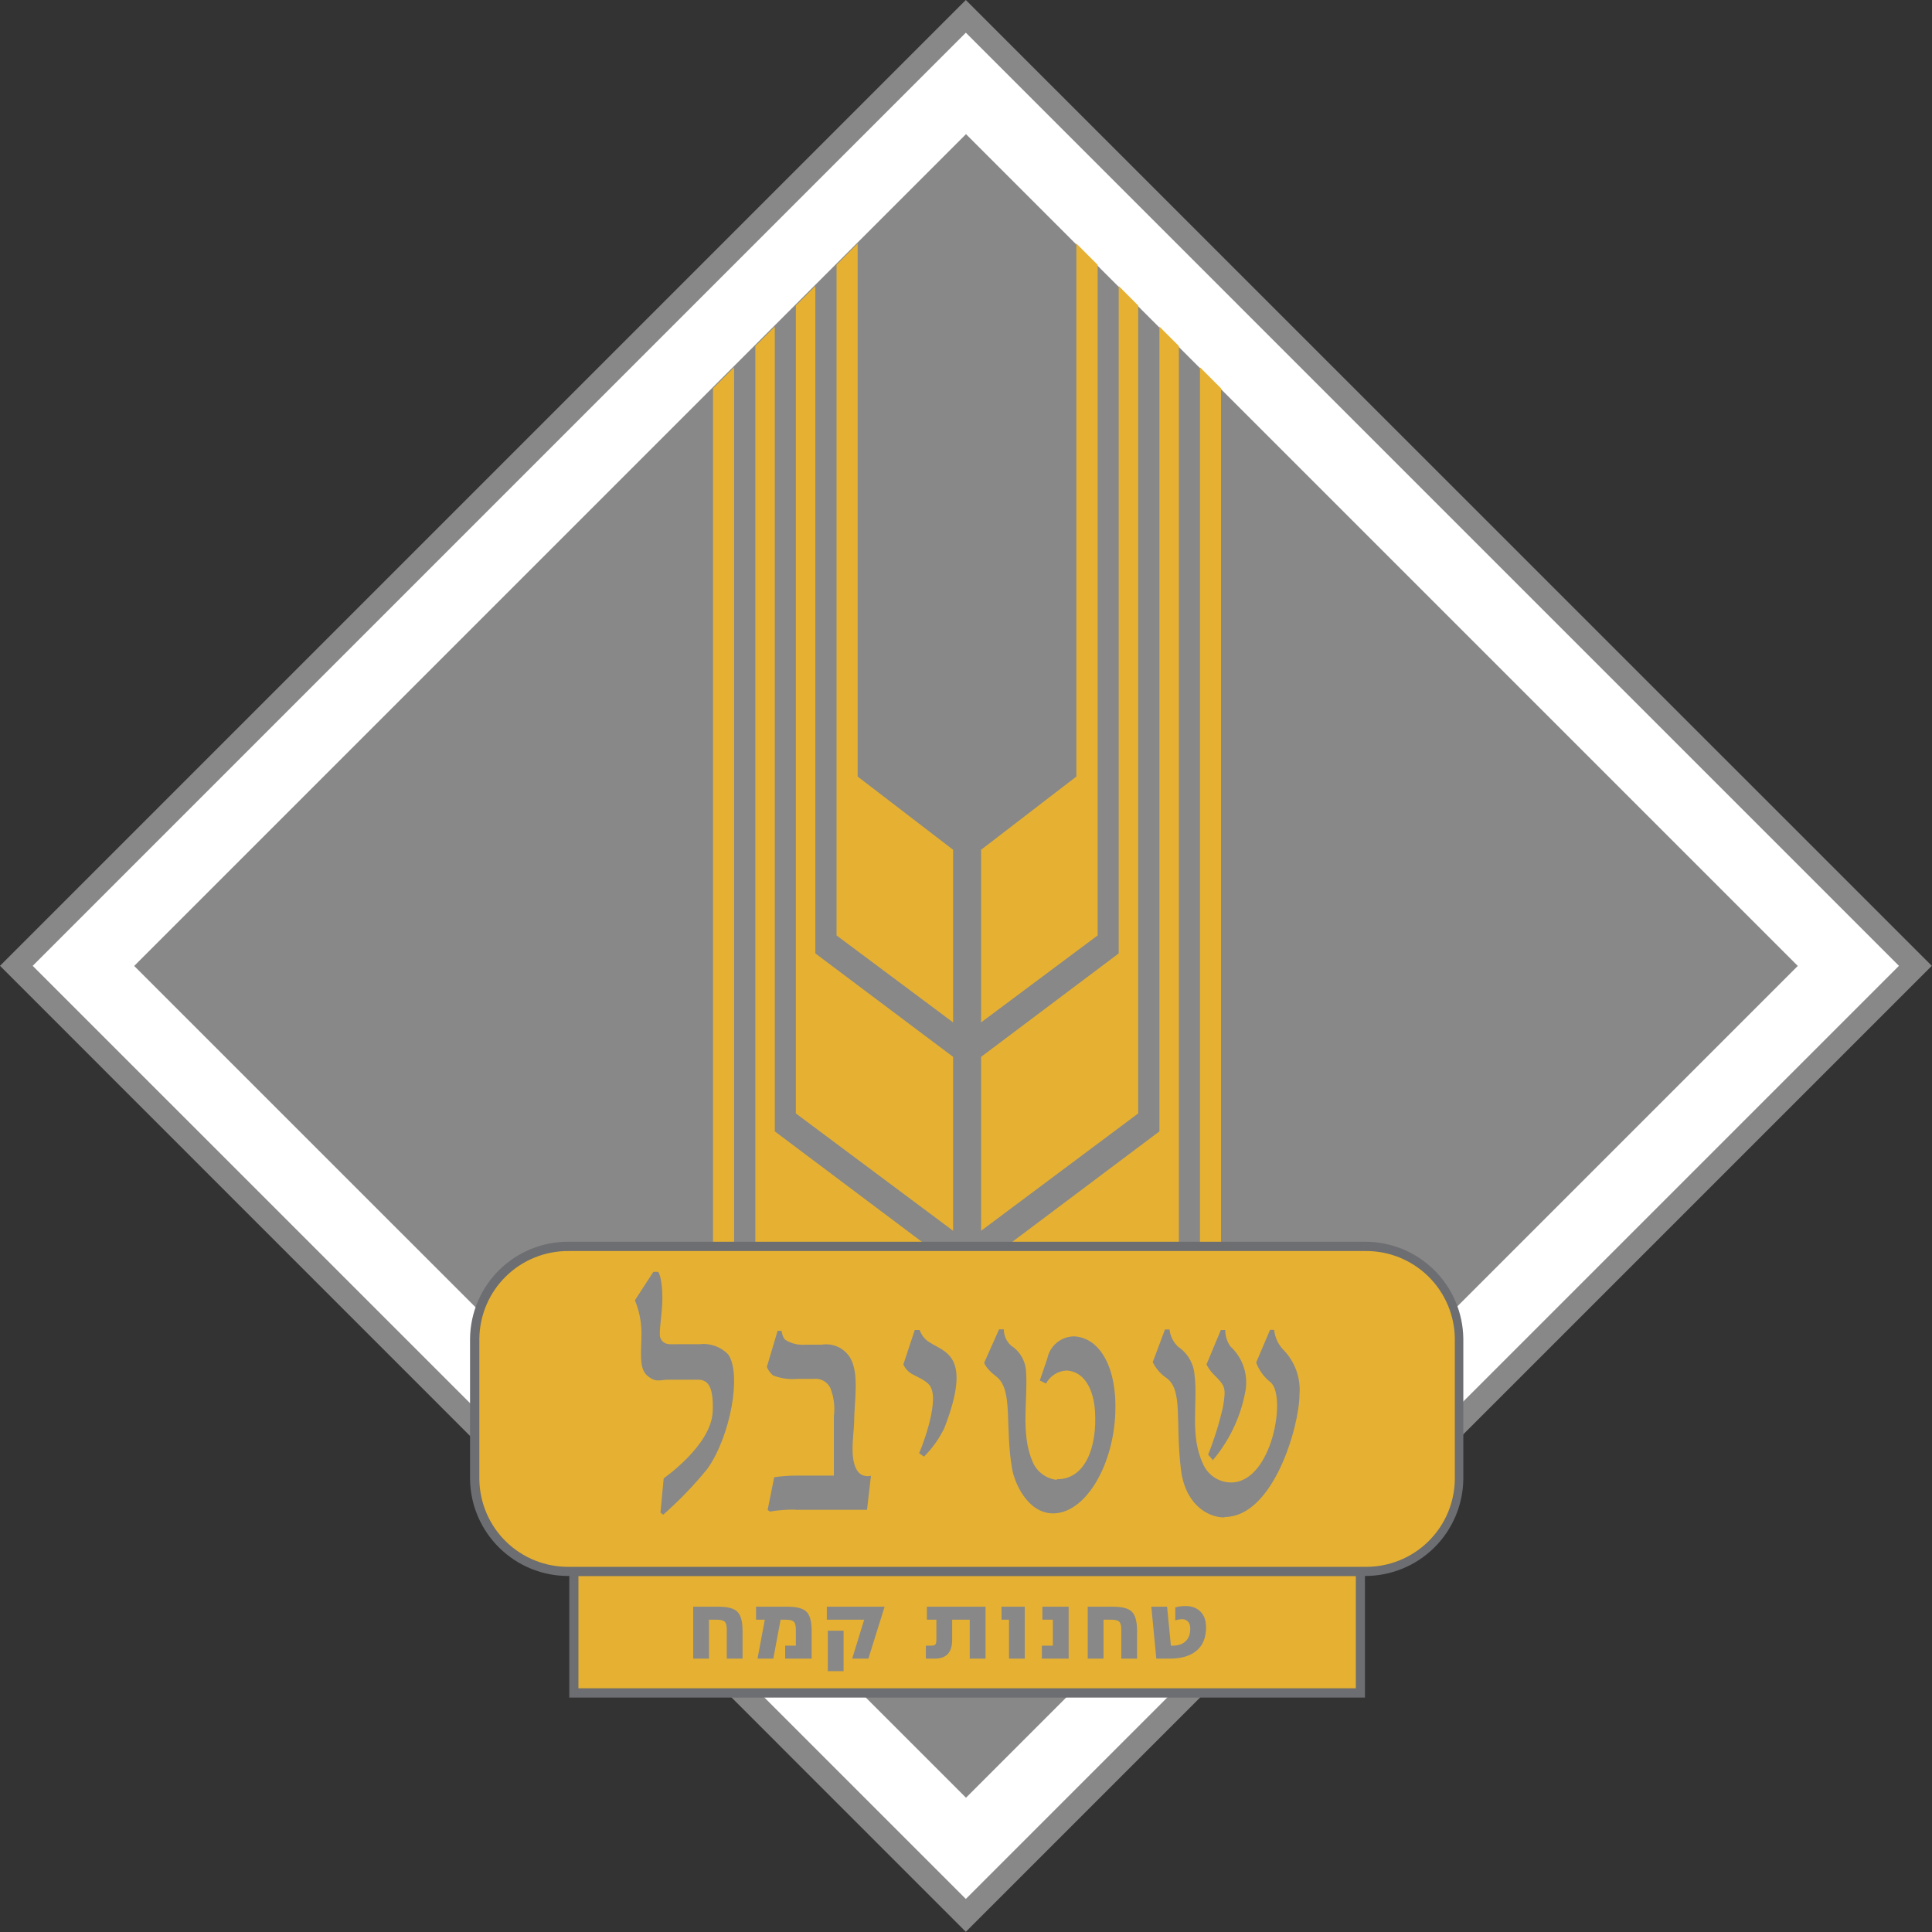 <?xml version="1.0" encoding="UTF-8"?>
<svg xmlns="http://www.w3.org/2000/svg" width="92" height="92" viewBox="0 0 92 92" fill="none">
  <rect x="0" y="0" width="92" height="92" fill="#333333" stroke="none"/>
  <path d="M91.218 45.992L46 0.774L0.782 45.992L46 91.209L91.218 45.992Z" fill="white"></path>
  <path d="M45.992 91.991L0 45.992L45.992 0L91.991 45.992L45.992 91.991ZM1.557 45.992L45.992 90.426L90.426 45.992L45.992 1.557L1.557 45.992Z" fill="#888888"></path>
  <path d="M85.609 45.997L46 6.387L6.39 45.997L46 85.606L85.609 45.997Z" fill="#888888"></path>
  <path d="M53.272 45.4L46.719 50.327V58.608L54.199 53.02V32.861V14.547L53.272 13.621V32.861V45.4Z" fill="#E6B132"></path>
  <path d="M51.256 36.978L46.719 40.465V48.685L52.268 44.544V32.861V12.609L51.256 11.597V32.861V36.978Z" fill="#E6B132"></path>
  <path d="M57.141 62.227L58.145 61.644V32.861V18.493L57.141 17.489V32.861V62.227Z" fill="#E6B132"></path>
  <path d="M55.21 53.876L46.719 60.25L56.136 61.371V32.861V16.477L55.21 15.551V32.861V53.876Z" fill="#E6B132"></path>
  <path d="M35.969 61.371L45.386 60.251L36.895 53.876V32.861V15.551L35.969 16.477V32.861V61.371Z" fill="#E6B132"></path>
  <path d="M37.898 53.02L45.386 58.608V50.327L38.825 45.4V32.861V13.621L37.898 14.547V32.861V53.02Z" fill="#E6B132"></path>
  <path d="M39.836 44.544L45.385 48.685V40.465L40.84 36.978V32.861V11.597L39.836 12.609V32.861V44.544Z" fill="#E6B132"></path>
  <path d="M33.953 61.644L34.957 62.227V32.861V17.489L33.953 18.493V32.861V61.644Z" fill="#E6B132"></path>
  <path d="M64.781 74.829H27.328V80.612H64.781V74.829Z" fill="#E6B132"></path>
  <path d="M64.998 80.837H27.109V74.611H64.998V80.837ZM27.545 80.394H64.563V75.046H27.545V80.394Z" fill="#6D6E71"></path>
  <path d="M27.093 59.348H65.013C65.595 59.342 66.174 59.45 66.714 59.667C67.255 59.885 67.747 60.206 68.163 60.614C68.58 61.022 68.912 61.507 69.14 62.043C69.369 62.579 69.49 63.155 69.496 63.737V70.447C69.481 71.622 69.001 72.743 68.161 73.565C67.32 74.387 66.188 74.841 65.013 74.829H27.093C25.916 74.841 24.783 74.387 23.942 73.566C23.1 72.744 22.618 71.623 22.602 70.447V63.737C22.616 62.56 23.097 61.437 23.939 60.614C24.781 59.791 25.915 59.335 27.093 59.348Z" fill="#E6B132"></path>
  <path d="M65.012 75.046H27.092C25.858 75.057 24.671 74.579 23.789 73.717C22.907 72.855 22.401 71.68 22.383 70.447V63.737C22.399 62.503 22.904 61.325 23.786 60.462C24.669 59.598 25.857 59.119 27.092 59.13H65.012C66.24 59.13 67.418 59.613 68.292 60.475C69.166 61.338 69.665 62.51 69.682 63.737V70.447C69.663 71.673 69.163 72.843 68.29 73.704C67.416 74.564 66.238 75.046 65.012 75.046ZM27.092 59.573C25.974 59.561 24.897 59.992 24.098 60.773C23.298 61.554 22.841 62.62 22.826 63.737V70.447C22.841 71.564 23.298 72.63 24.098 73.411C24.897 74.192 25.974 74.623 27.092 74.611H65.012C66.129 74.623 67.206 74.192 68.006 73.411C68.806 72.63 69.263 71.564 69.277 70.447V63.737C69.263 62.62 68.806 61.554 68.006 60.773C67.206 59.992 66.129 59.561 65.012 59.573H27.092Z" fill="#6D6E71"></path>
  <path d="M31.425 72.011L31.581 72.128C32.341 71.461 33.044 70.732 33.682 69.948C34.788 68.392 35.325 65.426 34.679 64.5C34.504 64.317 34.289 64.178 34.052 64.093C33.814 64.008 33.559 63.979 33.309 64.01H32.219C31.908 64.01 31.596 64.072 31.441 63.698C31.355 63.457 31.542 62.562 31.542 61.83C31.542 60.92 31.371 60.562 31.332 60.562H31.114L30.234 61.916C30.436 62.41 30.542 62.939 30.546 63.473C30.546 64.352 30.406 65.146 30.818 65.504C31.231 65.862 31.433 65.699 31.814 65.699H33.239C33.76 65.699 33.978 66.111 33.939 67.201C33.885 68.828 31.604 70.384 31.604 70.4L31.449 72.042" fill="#888888"></path>
  <path d="M37.862 71.894C38.586 71.894 41.287 71.894 41.287 71.894L41.474 70.275C41.388 70.296 41.299 70.299 41.212 70.285C41.125 70.27 41.042 70.238 40.968 70.189C40.4 69.738 40.649 68.399 40.672 67.769C40.672 66.742 40.937 65.434 40.485 64.656C40.346 64.428 40.142 64.247 39.899 64.136C39.657 64.025 39.386 63.989 39.123 64.033H38.352C38.02 64.061 37.687 63.982 37.403 63.807C37.263 63.706 37.216 63.371 37.216 63.371H37.029L36.516 65.091C36.579 65.249 36.681 65.388 36.811 65.496C37.185 65.643 37.587 65.699 37.987 65.66H38.765C38.925 65.644 39.085 65.679 39.224 65.758C39.364 65.838 39.475 65.958 39.543 66.103C39.711 66.531 39.767 66.994 39.707 67.45V70.267H38.827C38.765 70.267 38.173 70.267 37.901 70.267C37.554 70.267 37.208 70.293 36.866 70.345L36.554 71.902L36.663 71.98C37.059 71.912 37.461 71.881 37.862 71.886" fill="#888888"></path>
  <path d="M43.996 69.365C44.396 68.97 44.725 68.509 44.969 68.002C46.331 64.492 44.969 64.399 44.245 63.908C44.033 63.775 43.873 63.571 43.794 63.333H43.56L43.016 64.975C43.101 65.163 43.242 65.321 43.42 65.426C43.739 65.605 44.199 65.769 44.331 66.08C44.728 66.858 43.794 69.193 43.763 69.193L43.989 69.357" fill="#888888"></path>
  <path d="M50.323 70.47C50.071 70.442 49.832 70.347 49.629 70.195C49.426 70.043 49.268 69.84 49.171 69.606C48.587 68.259 48.953 66.648 48.86 65.333C48.851 65.082 48.782 64.838 48.659 64.62C48.536 64.401 48.362 64.216 48.151 64.08C48.041 63.983 47.952 63.863 47.892 63.729C47.831 63.594 47.8 63.449 47.801 63.301H47.575L46.867 64.889C46.867 64.889 46.914 65.154 47.474 65.574C48.253 66.228 47.84 67.909 48.198 69.964C48.323 70.633 48.922 72.011 50.082 72.065C51.638 72.128 53.008 69.855 53.109 67.302C53.203 65.201 52.417 63.706 51.156 63.636C50.852 63.636 50.558 63.742 50.324 63.935C50.089 64.128 49.929 64.397 49.871 64.695L49.514 65.738L49.809 65.885C49.905 65.704 50.047 65.551 50.22 65.442C50.394 65.332 50.593 65.271 50.798 65.263C51.669 65.317 52.082 66.212 52.144 67.216C52.245 68.905 51.685 70.454 50.323 70.439" fill="#888888"></path>
  <path fill-rule="evenodd" clip-rule="evenodd" d="M57.731 69.559C58.519 68.637 59.055 67.527 59.288 66.337C59.377 65.937 59.359 65.521 59.236 65.13C59.113 64.739 58.889 64.388 58.588 64.111C58.427 63.883 58.343 63.611 58.346 63.332H58.136L57.451 64.975C57.539 65.146 57.652 65.303 57.786 65.442C58.362 66.01 58.385 66.08 58.237 66.998C58.059 67.773 57.823 68.533 57.529 69.271L57.739 69.505M58.315 72.237C60.65 72.237 61.88 67.878 61.88 66.415C61.914 66.022 61.862 65.626 61.728 65.255C61.593 64.884 61.38 64.546 61.102 64.266C60.86 64.008 60.709 63.677 60.674 63.325H60.479L59.817 64.881C59.953 65.253 60.191 65.579 60.502 65.823C61.281 66.461 60.58 70.594 58.619 70.594C58.339 70.592 58.065 70.509 57.831 70.356C57.596 70.203 57.41 69.986 57.296 69.73C56.634 68.345 57.054 66.804 56.883 65.473C56.863 65.205 56.782 64.946 56.648 64.714C56.513 64.482 56.327 64.284 56.105 64.134C55.872 63.918 55.725 63.625 55.692 63.309H55.474L54.891 64.866C55.047 65.183 55.287 65.451 55.583 65.644C56.323 66.243 55.972 67.66 56.222 69.87C56.393 71.591 57.467 72.26 58.307 72.26L58.315 72.237Z" fill="#888888"></path>
  <path d="M33.01 78.983V76.51H34.218C34.665 76.51 34.967 76.593 35.122 76.758C35.281 76.923 35.36 77.221 35.36 77.652V78.983H34.608V77.604C34.608 77.417 34.577 77.292 34.513 77.228C34.45 77.162 34.323 77.129 34.133 77.129H33.762V78.983H33.01ZM36.072 78.983L36.419 77.129H36.001V76.51H37.508C37.955 76.51 38.257 76.593 38.412 76.758C38.571 76.923 38.65 77.221 38.65 77.652V78.983H37.389V78.365H37.898V77.604C37.898 77.417 37.867 77.292 37.803 77.228C37.74 77.162 37.613 77.129 37.423 77.129H37.171L36.824 78.983H36.072ZM40.58 78.983L41.151 77.129H39.372V76.51H42.121V76.52L41.351 78.983H40.58ZM39.42 79.578V77.652H40.171V79.578H39.42ZM44.138 76.51H46.93V78.983H46.178V77.129H45.341V78.089C45.341 78.685 45.066 78.983 44.514 78.983H44.09V78.365H44.328C44.439 78.365 44.511 78.346 44.542 78.308C44.574 78.27 44.59 78.191 44.59 78.07V77.129H44.138V76.51ZM48.048 78.983V77.129H47.691V76.51H48.799V78.983H48.048ZM49.613 78.983V78.365H50.136V77.129H49.637V76.51H50.888V78.983H49.613ZM51.796 78.983V76.51H53.004C53.451 76.51 53.752 76.593 53.908 76.758C54.066 76.923 54.145 77.221 54.145 77.652V78.983H53.394V77.604C53.394 77.417 53.362 77.292 53.299 77.228C53.236 77.162 53.109 77.129 52.919 77.129H52.548V78.983H51.796ZM55.062 78.983L54.825 76.51H55.576L55.757 78.365H55.828C56.101 78.365 56.31 78.295 56.456 78.156C56.605 78.013 56.679 77.814 56.679 77.557C56.679 77.404 56.643 77.292 56.57 77.219C56.497 77.143 56.407 77.105 56.299 77.105C56.188 77.105 56.077 77.124 55.966 77.162V76.544C56.112 76.499 56.275 76.477 56.456 76.477C56.751 76.477 56.987 76.566 57.164 76.743C57.342 76.918 57.431 77.168 57.431 77.495C57.431 77.983 57.279 78.354 56.974 78.608C56.673 78.858 56.247 78.983 55.695 78.983H55.062Z" fill="#888888"></path>
</svg>
